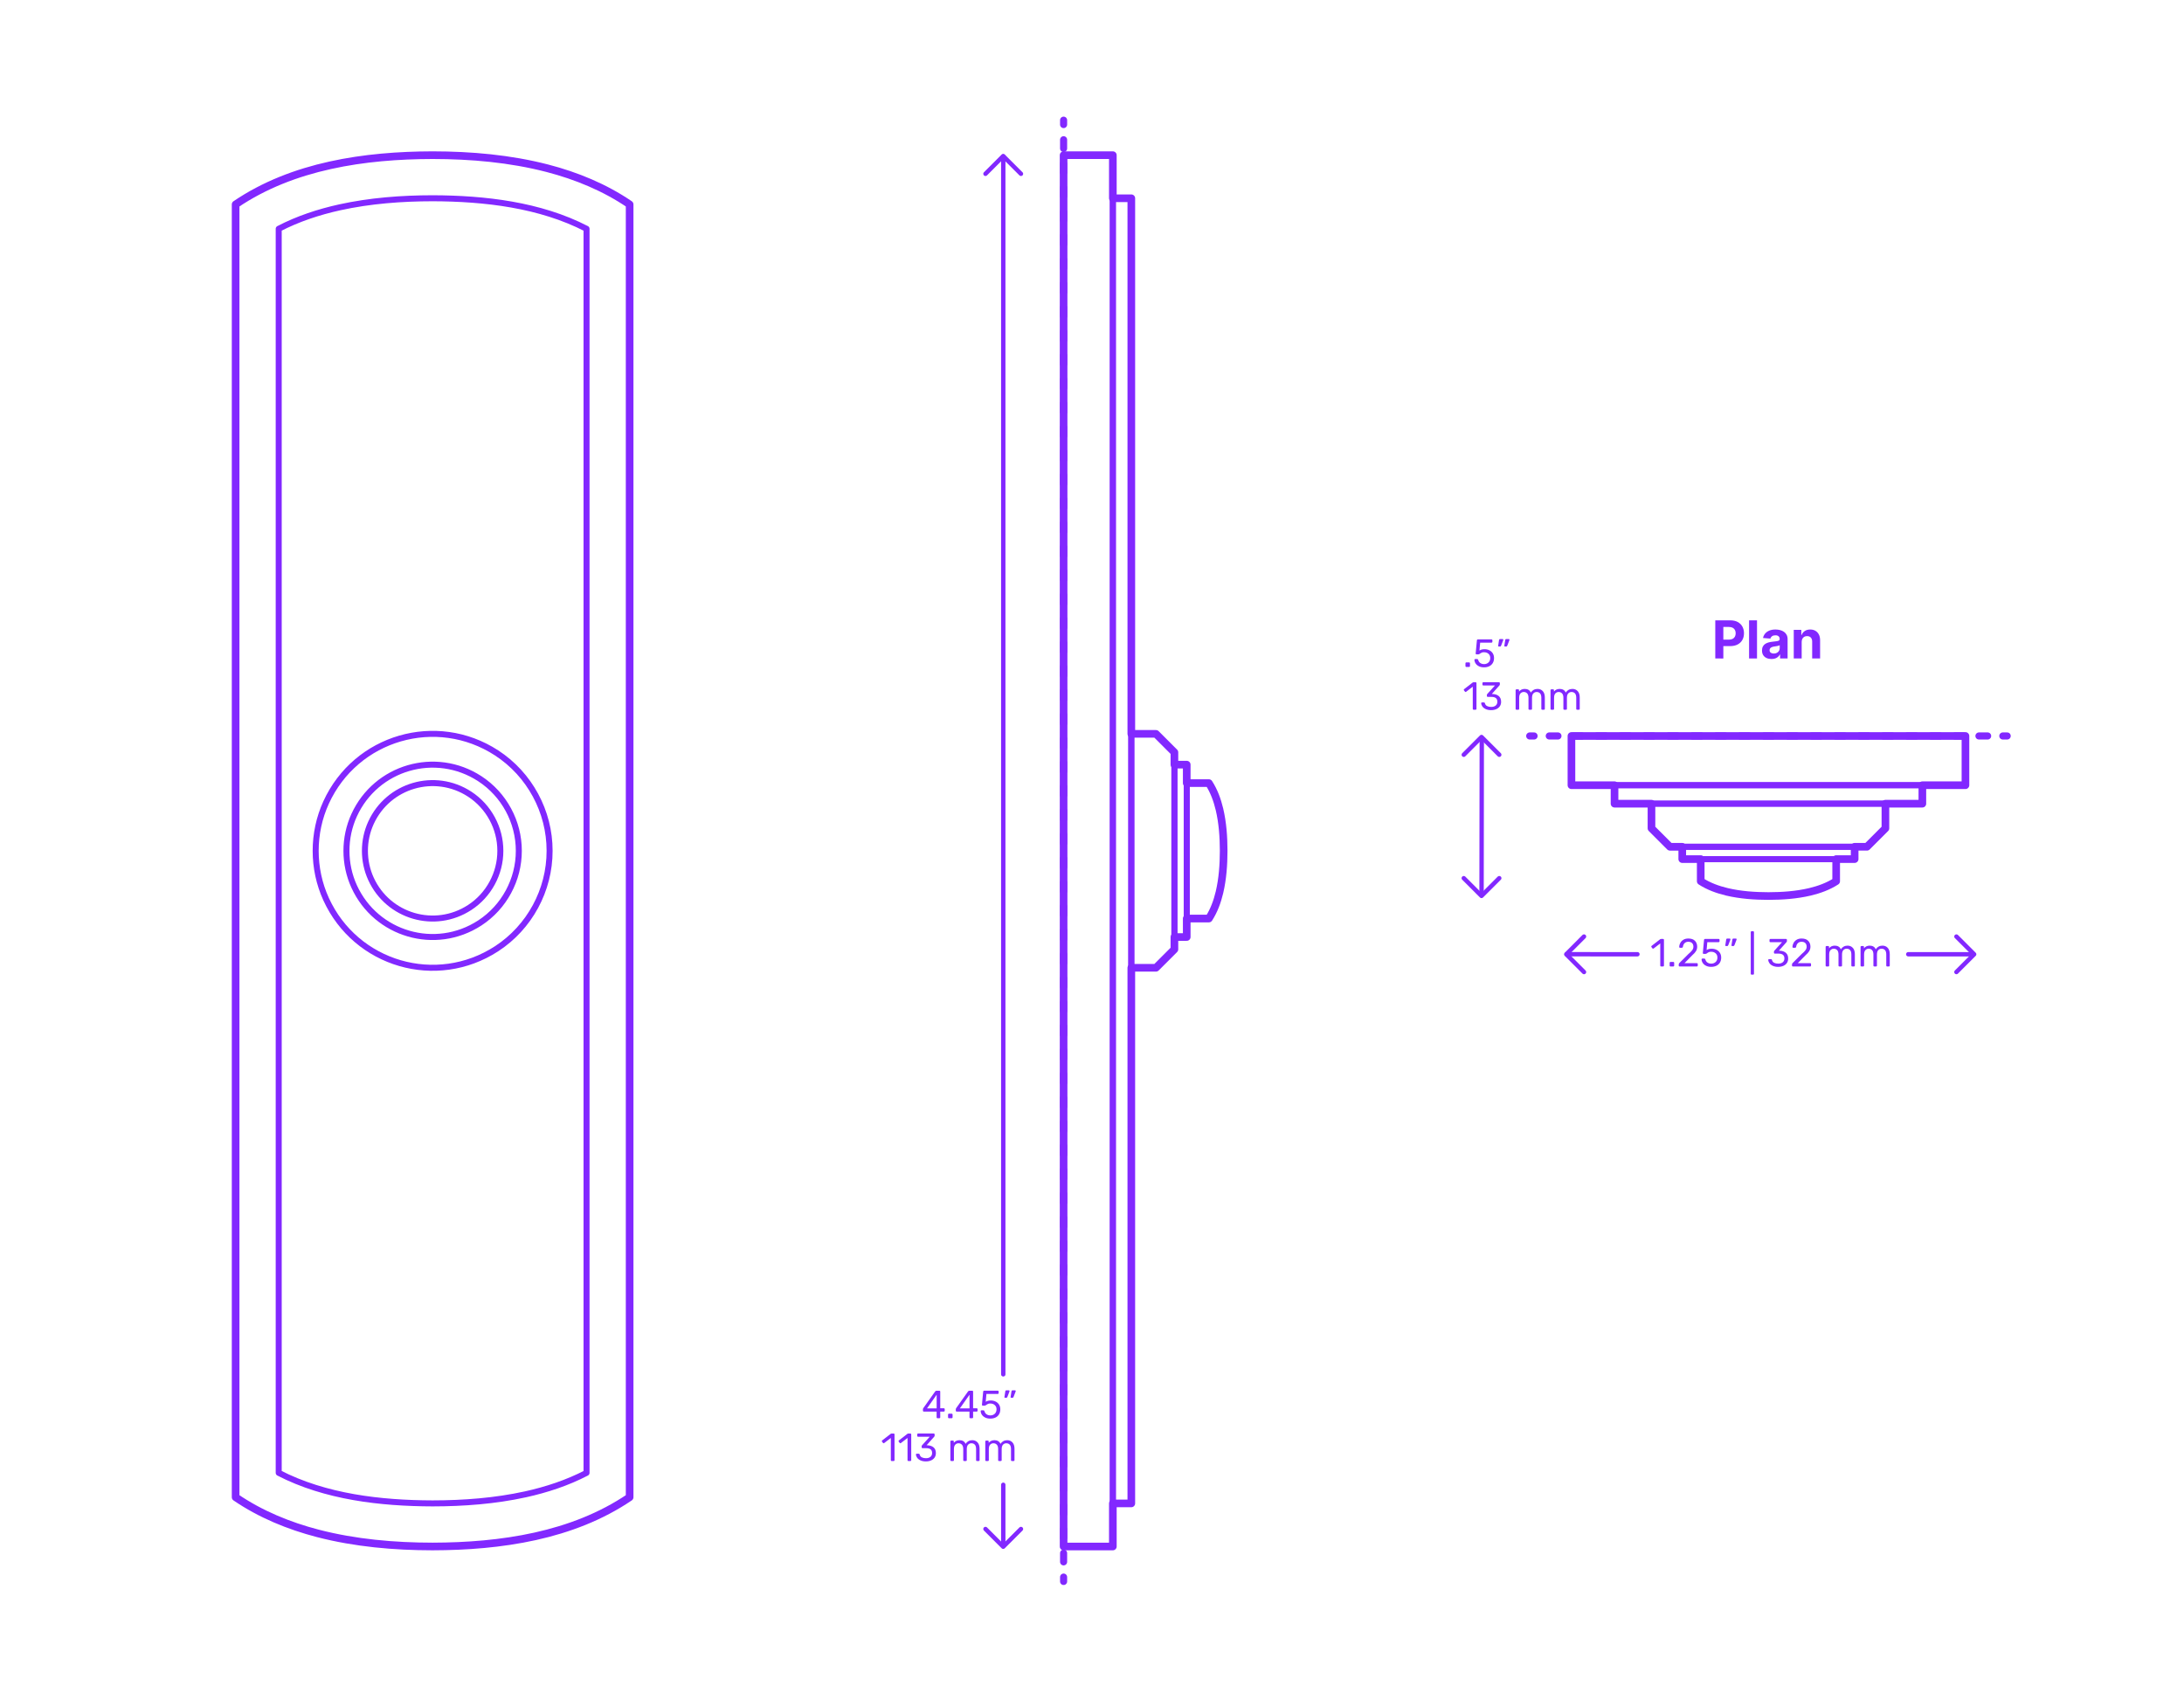 <?xml version="1.0" encoding="utf-8"?>
<!-- Generator: Adobe Illustrator 27.2.0, SVG Export Plug-In . SVG Version: 6.00 Build 0)  -->
<!DOCTYPE svg PUBLIC "-//W3C//DTD SVG 1.1//EN" "http://www.w3.org/Graphics/SVG/1.1/DTD/svg11.dtd">
<svg version="1.1" xmlns:x="http://ns.adobe.com/Extensibility/1.0/" xmlns:i="http://ns.adobe.com/AdobeIllustrator/10.0/" xmlns:graph="http://ns.adobe.com/Graphs/1.0/"
	 xmlns="http://www.w3.org/2000/svg" xmlns:xlink="http://www.w3.org/1999/xlink" xmlns:a="http://ns.adobe.com/AdobeSVGViewerExtensions/3.0/"
	 x="0px" y="0px" width="1000px" height="775px" viewBox="0 0 1000 775" enable-background="new 0 0 1000 775" xml:space="preserve"
	>
<g id="FILL-BACKGROUND">
	<rect x="0" fill="#FFFFFF" width="1000" height="775"/>
</g>
<g id="N-TEXT">
</g>
<g id="N-DIMENSIONS">
	<g id="MTEXT_00000000914551079947117510000004018258873446471319_">
		<g>
			<g>
				<g>
					<path fill="#8228FF" d="M785.385,301.504v-17.455h6.887c1.323,0,2.451,0.252,3.383,0.754c0.932,0.504,1.644,1.199,2.135,2.088
						c0.492,0.89,0.738,1.914,0.738,3.073s-0.25,2.182-0.75,3.067c-0.5,0.887-1.224,1.577-2.17,2.072
						c-0.945,0.494-2.09,0.74-3.43,0.74h-4.39v-2.957h3.792c0.711,0,1.297-0.123,1.761-0.371c0.463-0.246,0.81-0.59,1.04-1.031
						c0.229-0.439,0.345-0.947,0.345-1.521c0-0.579-0.115-1.087-0.345-1.521c-0.23-0.435-0.578-0.772-1.045-1.015
						c-0.465-0.241-1.057-0.361-1.772-0.361h-2.488v14.438H785.385z"/>
					<path fill="#8228FF" d="M804.492,284.049v17.455h-3.631v-17.455H804.492z"/>
					<path fill="#8228FF" d="M811.123,301.75c-0.836,0-1.58-0.146-2.233-0.438s-1.169-0.728-1.547-1.304s-0.566-1.297-0.566-2.16
						c0-0.728,0.134-1.338,0.4-1.833c0.267-0.494,0.631-0.892,1.091-1.192c0.461-0.302,0.984-0.529,1.572-0.683
						s1.206-0.261,1.854-0.323c0.762-0.08,1.375-0.155,1.842-0.227c0.465-0.07,0.803-0.178,1.014-0.319
						c0.21-0.142,0.315-0.353,0.315-0.631v-0.051c0-0.54-0.169-0.958-0.507-1.253s-0.817-0.443-1.437-0.443
						c-0.653,0-1.173,0.144-1.56,0.431c-0.387,0.286-0.643,0.646-0.768,1.078l-3.357-0.272c0.17-0.796,0.506-1.484,1.006-2.067
						c0.5-0.582,1.146-1.031,1.939-1.347c0.792-0.314,1.711-0.473,2.756-0.473c0.729,0,1.426,0.085,2.093,0.256
						c0.667,0.17,1.262,0.435,1.781,0.793c0.521,0.357,0.931,0.816,1.231,1.376s0.452,1.229,0.452,2.007v8.83h-3.443v-1.816h-0.103
						c-0.21,0.41-0.491,0.77-0.844,1.078c-0.352,0.311-0.775,0.552-1.27,0.725C812.342,301.664,811.771,301.75,811.123,301.75z
						 M812.162,299.245c0.534,0,1.006-0.106,1.415-0.319s0.729-0.502,0.964-0.865c0.232-0.363,0.349-0.775,0.349-1.236v-1.389
						c-0.114,0.074-0.269,0.141-0.464,0.2c-0.196,0.06-0.417,0.113-0.661,0.161c-0.244,0.049-0.489,0.092-0.733,0.129
						s-0.465,0.069-0.664,0.098c-0.426,0.062-0.799,0.162-1.117,0.299c-0.318,0.136-0.564,0.318-0.74,0.549
						c-0.177,0.23-0.265,0.516-0.265,0.857c0,0.494,0.181,0.87,0.541,1.129C811.146,299.115,811.605,299.245,812.162,299.245z"/>
					<path fill="#8228FF" d="M824.946,293.936v7.568h-3.631v-13.092h3.46v2.311h0.154c0.289-0.762,0.775-1.365,1.457-1.812
						s1.508-0.669,2.48-0.669c0.908,0,1.701,0.199,2.377,0.597s1.202,0.964,1.577,1.7s0.562,1.612,0.562,2.629v8.336h-3.631v-7.688
						c0.006-0.802-0.198-1.428-0.613-1.88s-0.985-0.677-1.714-0.677c-0.488,0-0.918,0.104-1.291,0.314
						c-0.371,0.211-0.662,0.516-0.869,0.916S824.951,293.373,824.946,293.936z"/>
				</g>
			</g>
		</g>
	</g>
	<g>
		<g>
			<g id="MTEXT_00000037658724117060367890000011633736182900587910_">
				<g>
					<g>
						<path fill="#8228FF" d="M428.973,649.268c-0.078-0.078-0.117-0.176-0.117-0.297v-2.627h-5.85c-0.12,0-0.22-0.039-0.298-0.117
							s-0.116-0.178-0.116-0.297v-0.666c0-0.168,0.065-0.348,0.197-0.541l5.418-7.631c0.061-0.096,0.15-0.172,0.271-0.225
							c0.12-0.055,0.252-0.082,0.396-0.082h1.225c0.132,0,0.233,0.035,0.306,0.107s0.108,0.174,0.108,0.307v7.633h1.638
							c0.12,0,0.219,0.039,0.297,0.117s0.117,0.176,0.117,0.297v0.684c0,0.119-0.039,0.219-0.117,0.297s-0.177,0.117-0.297,0.117
							h-1.638v2.627c0,0.121-0.039,0.219-0.117,0.297s-0.178,0.117-0.297,0.117h-0.828
							C429.149,649.385,429.051,649.346,428.973,649.268z M424.464,644.867h4.409v-6.264L424.464,644.867z"/>
						<path fill="#8228FF" d="M434.21,649.268c-0.078-0.078-0.116-0.176-0.116-0.297v-1.242c0-0.119,0.038-0.221,0.116-0.305
							s0.178-0.127,0.298-0.127h1.241c0.12,0,0.219,0.043,0.297,0.127s0.117,0.186,0.117,0.305v1.242
							c0,0.121-0.039,0.219-0.117,0.297s-0.177,0.117-0.297,0.117h-1.241C434.388,649.385,434.288,649.346,434.21,649.268z"/>
						<path fill="#8228FF" d="M444.021,649.268c-0.078-0.078-0.117-0.176-0.117-0.297v-2.627h-5.85c-0.12,0-0.219-0.039-0.297-0.117
							s-0.117-0.178-0.117-0.297v-0.666c0-0.168,0.066-0.348,0.198-0.541l5.418-7.631c0.06-0.096,0.149-0.172,0.27-0.225
							c0.12-0.055,0.252-0.082,0.396-0.082h1.224c0.132,0,0.234,0.035,0.307,0.107c0.071,0.072,0.107,0.174,0.107,0.307v7.633h1.639
							c0.119,0,0.219,0.039,0.297,0.117c0.077,0.078,0.116,0.176,0.116,0.297v0.684c0,0.119-0.039,0.219-0.116,0.297
							c-0.078,0.078-0.178,0.117-0.297,0.117h-1.639v2.627c0,0.121-0.039,0.219-0.117,0.297s-0.177,0.117-0.297,0.117h-0.828
							C444.197,649.385,444.099,649.346,444.021,649.268z M439.512,644.867h4.41v-6.264L439.512,644.867z"/>
						<path fill="#8228FF" d="M451.104,649.08c-0.66-0.324-1.164-0.748-1.512-1.27c-0.349-0.521-0.534-1.084-0.558-1.684v-0.035
							c0-0.096,0.035-0.174,0.107-0.234s0.156-0.09,0.252-0.09h0.882c0.252,0,0.414,0.133,0.486,0.396
							c0.18,0.646,0.513,1.131,0.999,1.447c0.486,0.318,1.047,0.479,1.683,0.479c0.816,0,1.494-0.25,2.034-0.748
							s0.811-1.184,0.811-2.061c0-0.805-0.271-1.443-0.811-1.918c-0.54-0.473-1.218-0.711-2.034-0.711
							c-0.432,0-0.779,0.055-1.044,0.162c-0.264,0.109-0.534,0.266-0.81,0.469c-0.156,0.121-0.285,0.207-0.387,0.262
							c-0.103,0.053-0.214,0.08-0.333,0.08h-0.864c-0.108,0-0.204-0.039-0.288-0.117s-0.12-0.17-0.108-0.279l0.559-5.994
							c0.036-0.299,0.186-0.449,0.45-0.449h6.228c0.132,0,0.234,0.035,0.306,0.107c0.072,0.072,0.108,0.174,0.108,0.307v0.666
							c0,0.119-0.039,0.217-0.117,0.287c-0.078,0.072-0.177,0.109-0.297,0.109h-5.184l-0.324,3.617
							c0.576-0.408,1.35-0.611,2.322-0.611c0.804,0,1.535,0.158,2.195,0.477s1.186,0.783,1.575,1.395
							c0.39,0.613,0.585,1.338,0.585,2.178c0,0.889-0.195,1.654-0.585,2.295c-0.39,0.643-0.93,1.129-1.62,1.459
							c-0.689,0.33-1.479,0.494-2.367,0.494C452.544,649.564,451.764,649.402,451.104,649.08z"/>
						<path fill="#8228FF" d="M459.95,639.918c-0.054-0.072-0.068-0.162-0.045-0.271l0.396-2.52
							c0.048-0.348,0.216-0.521,0.504-0.521h1.152c0.083,0,0.152,0.029,0.207,0.09c0.054,0.061,0.08,0.133,0.08,0.217
							c0,0.119-0.018,0.215-0.054,0.287l-0.936,2.43c-0.061,0.133-0.126,0.232-0.198,0.297c-0.072,0.066-0.18,0.1-0.324,0.1h-0.558
							C460.079,640.025,460.005,639.988,459.95,639.918z M462.776,639.918c-0.054-0.072-0.069-0.162-0.045-0.271l0.396-2.52
							c0.048-0.348,0.216-0.521,0.504-0.521h1.151c0.084,0,0.153,0.029,0.207,0.09c0.055,0.061,0.081,0.133,0.081,0.217
							c0,0.119-0.018,0.215-0.054,0.287l-0.936,2.43c-0.061,0.133-0.126,0.232-0.198,0.297c-0.072,0.066-0.181,0.1-0.324,0.1h-0.558
							C462.905,640.025,462.831,639.988,462.776,639.918z"/>
						<path fill="#8228FF" d="M407.995,668.867c-0.072-0.078-0.108-0.176-0.108-0.297v-10.152l-3.024,2.322
							c-0.084,0.072-0.174,0.109-0.27,0.109c-0.108,0-0.21-0.061-0.306-0.182l-0.433-0.557c-0.06-0.084-0.09-0.168-0.09-0.252
							c0-0.133,0.06-0.24,0.18-0.324l3.906-3.023c0.132-0.084,0.288-0.127,0.468-0.127h0.847c0.119,0,0.219,0.039,0.297,0.117
							s0.117,0.178,0.117,0.297v11.771c0,0.121-0.039,0.219-0.117,0.297s-0.178,0.117-0.297,0.117h-0.883
							C408.163,668.984,408.066,668.945,407.995,668.867z"/>
						<path fill="#8228FF" d="M415.645,668.867c-0.072-0.078-0.108-0.176-0.108-0.297v-10.152l-3.023,2.322
							c-0.084,0.072-0.174,0.109-0.271,0.109c-0.107,0-0.21-0.061-0.306-0.182l-0.432-0.557c-0.061-0.084-0.09-0.168-0.09-0.252
							c0-0.133,0.06-0.24,0.18-0.324l3.906-3.023c0.132-0.084,0.288-0.127,0.468-0.127h0.846c0.12,0,0.219,0.039,0.297,0.117
							s0.117,0.178,0.117,0.297v11.771c0,0.121-0.039,0.219-0.117,0.297s-0.177,0.117-0.297,0.117h-0.882
							C415.812,668.984,415.717,668.945,415.645,668.867z"/>
						<path fill="#8228FF" d="M421.512,668.705c-0.684-0.305-1.203-0.703-1.557-1.195c-0.354-0.492-0.543-1.002-0.567-1.531
							c0-0.107,0.036-0.195,0.108-0.26c0.072-0.066,0.162-0.1,0.27-0.1h0.811c0.132,0,0.24,0.027,0.324,0.08
							c0.083,0.055,0.149,0.16,0.197,0.316c0.156,0.611,0.495,1.043,1.018,1.295c0.521,0.252,1.137,0.379,1.845,0.379
							c0.864,0,1.551-0.207,2.062-0.621c0.51-0.414,0.765-1.006,0.765-1.773c0-1.465-0.895-2.195-2.682-2.195h-1.692
							c-0.12,0-0.219-0.039-0.297-0.117s-0.117-0.178-0.117-0.297v-0.469c0-0.18,0.065-0.336,0.198-0.469l3.51-3.887h-5.328
							c-0.12,0-0.219-0.037-0.297-0.109c-0.078-0.07-0.117-0.168-0.117-0.287v-0.648c0-0.131,0.039-0.236,0.117-0.314
							s0.177-0.117,0.297-0.117h7.128c0.132,0,0.237,0.039,0.315,0.117c0.077,0.078,0.117,0.184,0.117,0.314v0.594
							c0,0.133-0.061,0.271-0.181,0.414l-3.51,3.943h0.288c1.224,0.035,2.192,0.354,2.907,0.953c0.714,0.6,1.07,1.477,1.07,2.629
							c0,0.791-0.195,1.473-0.585,2.043s-0.933,1.008-1.629,1.312c-0.696,0.307-1.482,0.459-2.357,0.459
							C423.006,669.164,422.196,669.012,421.512,668.705z"/>
						<path fill="#8228FF" d="M435.272,668.867c-0.078-0.078-0.116-0.176-0.116-0.297v-8.531c0-0.119,0.038-0.219,0.116-0.297
							s0.178-0.117,0.298-0.117h0.756c0.119,0,0.216,0.039,0.288,0.117c0.071,0.078,0.107,0.178,0.107,0.297v0.611
							c0.648-0.803,1.524-1.205,2.628-1.205c1.32,0,2.256,0.551,2.809,1.656c0.288-0.504,0.698-0.906,1.232-1.207
							c0.534-0.299,1.131-0.449,1.791-0.449c0.984,0,1.788,0.336,2.412,1.008s0.937,1.645,0.937,2.916v5.201
							c0,0.121-0.039,0.219-0.117,0.297s-0.178,0.117-0.297,0.117h-0.774c-0.12,0-0.219-0.039-0.297-0.117s-0.117-0.176-0.117-0.297
							v-5.039c0-0.961-0.198-1.646-0.594-2.061c-0.396-0.414-0.918-0.621-1.566-0.621c-0.575,0-1.07,0.213-1.484,0.639
							s-0.621,1.107-0.621,2.043v5.039c0,0.121-0.039,0.219-0.117,0.297s-0.177,0.117-0.297,0.117h-0.792
							c-0.12,0-0.22-0.039-0.297-0.117c-0.078-0.078-0.117-0.176-0.117-0.297v-5.039c0-0.947-0.207-1.633-0.621-2.053
							s-0.927-0.629-1.539-0.629c-0.576,0-1.071,0.209-1.485,0.629s-0.62,1.098-0.62,2.035v5.057c0,0.121-0.04,0.219-0.117,0.297
							c-0.078,0.078-0.178,0.117-0.297,0.117h-0.792C435.45,668.984,435.351,668.945,435.272,668.867z"/>
						<path fill="#8228FF" d="M451.257,668.867c-0.078-0.078-0.117-0.176-0.117-0.297v-8.531c0-0.119,0.039-0.219,0.117-0.297
							s0.177-0.117,0.297-0.117h0.756c0.12,0,0.216,0.039,0.288,0.117s0.108,0.178,0.108,0.297v0.611
							c0.647-0.803,1.523-1.205,2.628-1.205c1.319,0,2.256,0.551,2.808,1.656c0.288-0.504,0.699-0.906,1.233-1.207
							c0.533-0.299,1.131-0.449,1.791-0.449c0.983,0,1.788,0.336,2.412,1.008c0.623,0.672,0.936,1.645,0.936,2.916v5.201
							c0,0.121-0.039,0.219-0.117,0.297s-0.177,0.117-0.297,0.117h-0.773c-0.12,0-0.22-0.039-0.298-0.117s-0.116-0.176-0.116-0.297
							v-5.039c0-0.961-0.198-1.646-0.595-2.061c-0.396-0.414-0.918-0.621-1.565-0.621c-0.576,0-1.071,0.213-1.485,0.639
							s-0.621,1.107-0.621,2.043v5.039c0,0.121-0.039,0.219-0.117,0.297s-0.177,0.117-0.297,0.117h-0.792
							c-0.12,0-0.219-0.039-0.297-0.117s-0.117-0.176-0.117-0.297v-5.039c0-0.947-0.207-1.633-0.62-2.053
							c-0.414-0.42-0.928-0.629-1.539-0.629c-0.576,0-1.071,0.209-1.485,0.629s-0.621,1.098-0.621,2.035v5.057
							c0,0.121-0.039,0.219-0.117,0.297s-0.177,0.117-0.297,0.117h-0.792C451.434,668.984,451.335,668.945,451.257,668.867z"/>
					</g>
				</g>
			</g>
			<g id="POLYLINE_00000135676338322857508570000004343218898275519116_">
				
					<line fill="none" stroke="#8228FF" stroke-width="2" stroke-linecap="round" stroke-linejoin="round" stroke-miterlimit="10" x1="459.372" y1="679.857" x2="459.372" y2="707.231"/>
				
					<line fill="none" stroke="#8228FF" stroke-width="2" stroke-linecap="round" stroke-linejoin="round" stroke-miterlimit="10" x1="459.372" y1="71.673" x2="459.372" y2="629.287"/>
			</g>
			<g id="POLYLINE_00000112598306039553050950000018443797575657444533_">
				
					<polyline fill="none" stroke="#8228FF" stroke-width="2" stroke-linecap="round" stroke-linejoin="round" stroke-miterlimit="10" points="
					467.476,79.587 459.349,71.462 451.224,79.587 				"/>
			</g>
			<g id="POLYLINE_00000097489857173120513060000009191604579493458614_">
				
					<polyline fill="none" stroke="#8228FF" stroke-width="2" stroke-linecap="round" stroke-linejoin="round" stroke-miterlimit="10" points="
					467.476,700.104 459.349,708.228 451.224,700.104 				"/>
			</g>
		</g>
		<g>
			<g id="MTEXT_00000167381923316142082520000005763071331715007139_">
				<g>
					<g>
						<path fill="#8228FF" d="M760.3,442.416c-0.072-0.078-0.108-0.178-0.108-0.297v-10.152l-3.023,2.322
							c-0.084,0.072-0.174,0.107-0.271,0.107c-0.107,0-0.21-0.061-0.306-0.18l-0.432-0.559c-0.061-0.084-0.09-0.168-0.09-0.252
							c0-0.131,0.06-0.24,0.18-0.324l3.906-3.023c0.132-0.084,0.288-0.125,0.468-0.125h0.846c0.12,0,0.219,0.039,0.297,0.115
							c0.078,0.078,0.117,0.178,0.117,0.299v11.771c0,0.119-0.039,0.219-0.117,0.297s-0.177,0.117-0.297,0.117h-0.882
							C760.468,442.533,760.372,442.494,760.3,442.416z"/>
						<path fill="#8228FF" d="M764.61,442.416c-0.078-0.078-0.116-0.178-0.116-0.297v-1.242c0-0.119,0.038-0.223,0.116-0.307
							s0.178-0.125,0.298-0.125h1.241c0.12,0,0.219,0.041,0.297,0.125s0.117,0.188,0.117,0.307v1.242
							c0,0.119-0.039,0.219-0.117,0.297s-0.177,0.117-0.297,0.117h-1.241C764.788,442.533,764.688,442.494,764.61,442.416z"/>
						<path fill="#8228FF" d="M768.769,442.416c-0.078-0.078-0.117-0.178-0.117-0.297v-0.541c0-0.275,0.15-0.539,0.45-0.791
							l3.924-3.906c0.889-0.756,1.5-1.375,1.836-1.854c0.336-0.48,0.505-0.99,0.505-1.531c0-0.707-0.198-1.262-0.595-1.664
							c-0.396-0.402-0.972-0.604-1.728-0.604c-0.72,0-1.29,0.211-1.71,0.631s-0.679,0.984-0.774,1.691
							c-0.024,0.133-0.084,0.234-0.18,0.307c-0.097,0.072-0.192,0.107-0.288,0.107h-0.864c-0.107,0-0.198-0.035-0.27-0.107
							c-0.072-0.072-0.108-0.156-0.108-0.252c0.024-0.637,0.195-1.252,0.513-1.846c0.318-0.594,0.789-1.08,1.413-1.459
							c0.624-0.377,1.38-0.566,2.269-0.566c1.344,0,2.354,0.352,3.033,1.053c0.678,0.703,1.017,1.594,1.017,2.674
							c0,0.756-0.183,1.438-0.549,2.043s-0.939,1.244-1.719,1.916l-3.547,3.602h5.671c0.132,0,0.233,0.035,0.306,0.107
							s0.108,0.174,0.108,0.307v0.684c0,0.119-0.04,0.219-0.117,0.297c-0.078,0.078-0.178,0.117-0.297,0.117h-7.885
							C768.945,442.533,768.847,442.494,768.769,442.416z"/>
						<path fill="#8228FF" d="M781.18,442.227c-0.66-0.324-1.164-0.746-1.512-1.27c-0.349-0.521-0.534-1.082-0.559-1.682v-0.037
							c0-0.096,0.036-0.174,0.108-0.234c0.071-0.059,0.155-0.09,0.252-0.09h0.882c0.252,0,0.414,0.133,0.486,0.396
							c0.18,0.648,0.513,1.131,0.999,1.449c0.485,0.318,1.047,0.477,1.683,0.477c0.815,0,1.494-0.248,2.034-0.746
							s0.81-1.186,0.81-2.061c0-0.805-0.27-1.443-0.81-1.918s-1.219-0.711-2.034-0.711c-0.432,0-0.78,0.055-1.044,0.162
							c-0.265,0.107-0.534,0.264-0.811,0.469c-0.155,0.119-0.285,0.207-0.387,0.26c-0.102,0.055-0.213,0.082-0.333,0.082h-0.864
							c-0.107,0-0.204-0.039-0.287-0.117c-0.085-0.078-0.12-0.172-0.108-0.279l0.558-5.994c0.036-0.301,0.187-0.449,0.45-0.449
							h6.229c0.132,0,0.233,0.035,0.306,0.107s0.108,0.174,0.108,0.307v0.666c0,0.119-0.039,0.215-0.117,0.287
							s-0.178,0.107-0.297,0.107h-5.185l-0.324,3.619c0.576-0.408,1.351-0.613,2.322-0.613c0.804,0,1.536,0.16,2.196,0.479
							c0.659,0.316,1.185,0.781,1.575,1.395c0.39,0.611,0.585,1.338,0.585,2.178c0,0.889-0.195,1.652-0.585,2.295
							c-0.391,0.643-0.931,1.129-1.62,1.457c-0.69,0.33-1.479,0.496-2.367,0.496C782.619,442.713,781.839,442.551,781.18,442.227z"
							/>
						<path fill="#8228FF" d="M790.026,433.064c-0.054-0.072-0.068-0.162-0.045-0.27l0.396-2.52
							c0.048-0.348,0.216-0.523,0.504-0.523h1.152c0.083,0,0.152,0.031,0.207,0.09c0.054,0.061,0.08,0.133,0.08,0.217
							c0,0.121-0.018,0.217-0.054,0.289l-0.936,2.43c-0.061,0.131-0.126,0.23-0.198,0.297s-0.18,0.098-0.324,0.098h-0.558
							C790.155,433.172,790.081,433.137,790.026,433.064z M792.853,433.064c-0.054-0.072-0.069-0.162-0.045-0.27l0.396-2.52
							c0.048-0.348,0.216-0.523,0.504-0.523h1.151c0.084,0,0.153,0.031,0.207,0.09c0.055,0.061,0.081,0.133,0.081,0.217
							c0,0.121-0.018,0.217-0.054,0.289l-0.936,2.43c-0.061,0.131-0.126,0.23-0.198,0.297s-0.181,0.098-0.324,0.098h-0.558
							C792.981,433.172,792.907,433.137,792.853,433.064z"/>
						<path fill="#8228FF" d="M801.735,446.16c-0.072-0.078-0.108-0.178-0.108-0.297v-19.045c0-0.119,0.036-0.219,0.108-0.297
							c0.071-0.078,0.168-0.117,0.288-0.117h0.666c0.119,0,0.219,0.039,0.297,0.117s0.117,0.178,0.117,0.297v19.045
							c0,0.119-0.039,0.219-0.117,0.297s-0.178,0.117-0.297,0.117h-0.666C801.903,446.277,801.807,446.238,801.735,446.16z"/>
						<path fill="#8228FF" d="M811.761,442.254c-0.685-0.307-1.203-0.705-1.558-1.197c-0.354-0.492-0.543-1.002-0.566-1.529
							c0-0.109,0.036-0.195,0.107-0.262c0.072-0.066,0.162-0.1,0.271-0.1h0.81c0.132,0,0.24,0.027,0.324,0.082
							c0.084,0.053,0.15,0.158,0.198,0.314c0.155,0.611,0.495,1.045,1.017,1.297c0.522,0.252,1.137,0.377,1.846,0.377
							c0.863,0,1.551-0.207,2.061-0.621s0.765-1.004,0.765-1.773c0-1.463-0.894-2.195-2.682-2.195h-1.692
							c-0.12,0-0.219-0.039-0.297-0.117s-0.117-0.176-0.117-0.297v-0.467c0-0.182,0.066-0.336,0.198-0.469l3.51-3.889h-5.327
							c-0.12,0-0.22-0.035-0.298-0.107s-0.116-0.168-0.116-0.287v-0.648c0-0.133,0.038-0.238,0.116-0.316
							c0.078-0.076,0.178-0.115,0.298-0.115h7.128c0.132,0,0.236,0.039,0.314,0.115c0.078,0.078,0.117,0.184,0.117,0.316v0.594
							c0,0.133-0.061,0.27-0.18,0.414l-3.511,3.941h0.288c1.225,0.037,2.193,0.354,2.907,0.955c0.714,0.6,1.071,1.475,1.071,2.627
							c0,0.793-0.195,1.473-0.585,2.043c-0.391,0.57-0.934,1.008-1.629,1.314c-0.696,0.307-1.482,0.459-2.358,0.459
							C813.255,442.713,812.444,442.561,811.761,442.254z"/>
						<path fill="#8228FF" d="M820.626,442.416c-0.078-0.078-0.117-0.178-0.117-0.297v-0.541c0-0.275,0.149-0.539,0.45-0.791
							l3.924-3.906c0.888-0.756,1.5-1.375,1.836-1.854c0.336-0.48,0.504-0.99,0.504-1.531c0-0.707-0.198-1.262-0.594-1.664
							c-0.396-0.402-0.973-0.604-1.729-0.604c-0.72,0-1.29,0.211-1.71,0.631s-0.678,0.984-0.773,1.691
							c-0.024,0.133-0.084,0.234-0.181,0.307c-0.096,0.072-0.191,0.107-0.288,0.107h-0.863c-0.108,0-0.198-0.035-0.271-0.107
							c-0.071-0.072-0.107-0.156-0.107-0.252c0.023-0.637,0.194-1.252,0.513-1.846c0.317-0.594,0.789-1.08,1.413-1.459
							c0.624-0.377,1.38-0.566,2.268-0.566c1.344,0,2.355,0.352,3.033,1.053c0.678,0.703,1.018,1.594,1.018,2.674
							c0,0.756-0.184,1.438-0.55,2.043s-0.938,1.244-1.719,1.916l-3.546,3.602h5.67c0.132,0,0.234,0.035,0.306,0.107
							c0.072,0.072,0.108,0.174,0.108,0.307v0.684c0,0.119-0.039,0.219-0.117,0.297s-0.177,0.117-0.297,0.117h-7.884
							C820.803,442.533,820.704,442.494,820.626,442.416z"/>
						<path fill="#8228FF" d="M836.033,442.416c-0.078-0.078-0.117-0.178-0.117-0.297v-8.533c0-0.119,0.039-0.219,0.117-0.297
							s0.177-0.117,0.297-0.117h0.756c0.12,0,0.216,0.039,0.288,0.117s0.108,0.178,0.108,0.297v0.613
							c0.647-0.805,1.523-1.207,2.628-1.207c1.319,0,2.256,0.553,2.808,1.656c0.288-0.504,0.699-0.906,1.233-1.205
							c0.533-0.301,1.131-0.451,1.791-0.451c0.983,0,1.788,0.336,2.412,1.008c0.623,0.674,0.936,1.645,0.936,2.916v5.203
							c0,0.119-0.039,0.219-0.117,0.297s-0.177,0.117-0.297,0.117h-0.773c-0.12,0-0.22-0.039-0.298-0.117s-0.116-0.178-0.116-0.297
							v-5.041c0-0.959-0.198-1.646-0.595-2.061c-0.396-0.414-0.918-0.621-1.565-0.621c-0.576,0-1.071,0.213-1.485,0.639
							s-0.621,1.107-0.621,2.043v5.041c0,0.119-0.039,0.219-0.117,0.297s-0.177,0.117-0.297,0.117h-0.792
							c-0.12,0-0.219-0.039-0.297-0.117s-0.117-0.178-0.117-0.297v-5.041c0-0.947-0.207-1.631-0.62-2.051
							c-0.414-0.42-0.928-0.631-1.539-0.631c-0.576,0-1.071,0.211-1.485,0.631s-0.621,1.098-0.621,2.033v5.059
							c0,0.119-0.039,0.219-0.117,0.297s-0.177,0.117-0.297,0.117h-0.792C836.21,442.533,836.111,442.494,836.033,442.416z"/>
						<path fill="#8228FF" d="M852.017,442.416c-0.078-0.078-0.116-0.178-0.116-0.297v-8.533c0-0.119,0.038-0.219,0.116-0.297
							s0.178-0.117,0.298-0.117h0.756c0.119,0,0.216,0.039,0.288,0.117c0.071,0.078,0.107,0.178,0.107,0.297v0.613
							c0.648-0.805,1.524-1.207,2.628-1.207c1.32,0,2.256,0.553,2.809,1.656c0.288-0.504,0.698-0.906,1.232-1.205
							c0.534-0.301,1.131-0.451,1.791-0.451c0.984,0,1.788,0.336,2.412,1.008c0.624,0.674,0.937,1.645,0.937,2.916v5.203
							c0,0.119-0.039,0.219-0.117,0.297s-0.178,0.117-0.297,0.117h-0.774c-0.12,0-0.219-0.039-0.297-0.117s-0.117-0.178-0.117-0.297
							v-5.041c0-0.959-0.198-1.646-0.594-2.061c-0.396-0.414-0.918-0.621-1.566-0.621c-0.575,0-1.07,0.213-1.484,0.639
							s-0.621,1.107-0.621,2.043v5.041c0,0.119-0.039,0.219-0.117,0.297s-0.177,0.117-0.297,0.117H858.2
							c-0.12,0-0.22-0.039-0.297-0.117c-0.078-0.078-0.117-0.178-0.117-0.297v-5.041c0-0.947-0.207-1.631-0.621-2.051
							s-0.927-0.631-1.539-0.631c-0.576,0-1.071,0.211-1.485,0.631s-0.62,1.098-0.62,2.033v5.059c0,0.119-0.04,0.219-0.117,0.297
							c-0.078,0.078-0.178,0.117-0.297,0.117h-0.792C852.194,442.533,852.095,442.494,852.017,442.416z"/>
					</g>
				</g>
			</g>
			<g id="POLYLINE_00000018199879387238178360000014872089961547591815_">
				
					<line fill="none" stroke="#8228FF" stroke-width="2" stroke-linecap="round" stroke-linejoin="round" stroke-miterlimit="10" x1="873.741" y1="436.934" x2="902.924" y2="436.934"/>
				
					<line fill="none" stroke="#8228FF" stroke-width="2" stroke-linecap="round" stroke-linejoin="round" stroke-miterlimit="10" x1="717.365" y1="436.933" x2="749.741" y2="436.934"/>
			</g>
			<g id="POLYLINE_00000005957953353384552710000008831104718066289828_">
				
					<polyline fill="none" stroke="#8228FF" stroke-width="2" stroke-linecap="round" stroke-linejoin="round" stroke-miterlimit="10" points="
					725.279,428.83 717.154,436.957 725.279,445.081 				"/>
			</g>
			<g id="POLYLINE_00000056418661592209076540000007445103673450628250_">
				
					<polyline fill="none" stroke="#8228FF" stroke-width="2" stroke-linecap="round" stroke-linejoin="round" stroke-miterlimit="10" points="
					895.796,428.83 903.92,436.957 895.796,445.081 				"/>
			</g>
		</g>
		<g>
			<g id="MTEXT_00000140003136113479759720000015175107796218400152_">
				<g>
					<g>
						<path fill="#8228FF" d="M671.115,305.268c-0.078-0.078-0.117-0.176-0.117-0.297v-1.242c0-0.119,0.039-0.221,0.117-0.305
							s0.177-0.127,0.297-0.127h1.242c0.12,0,0.219,0.043,0.297,0.127s0.117,0.186,0.117,0.305v1.242
							c0,0.121-0.039,0.219-0.117,0.297s-0.177,0.117-0.297,0.117h-1.242C671.292,305.385,671.193,305.346,671.115,305.268z"/>
						<path fill="#8228FF" d="M677.172,305.08c-0.66-0.324-1.164-0.748-1.512-1.27c-0.349-0.521-0.534-1.084-0.558-1.684v-0.035
							c0-0.096,0.035-0.174,0.107-0.234s0.156-0.09,0.252-0.09h0.882c0.252,0,0.414,0.133,0.486,0.396
							c0.18,0.646,0.513,1.131,0.999,1.447c0.486,0.318,1.047,0.479,1.683,0.479c0.816,0,1.494-0.25,2.034-0.748
							s0.811-1.184,0.811-2.061c0-0.805-0.271-1.443-0.811-1.918c-0.54-0.473-1.218-0.711-2.034-0.711
							c-0.432,0-0.779,0.055-1.044,0.162c-0.264,0.109-0.534,0.266-0.81,0.469c-0.156,0.121-0.285,0.207-0.387,0.262
							c-0.103,0.053-0.214,0.08-0.333,0.08h-0.864c-0.108,0-0.204-0.039-0.288-0.117s-0.12-0.17-0.108-0.279l0.559-5.994
							c0.036-0.299,0.186-0.449,0.45-0.449h6.228c0.132,0,0.234,0.035,0.306,0.107c0.072,0.072,0.108,0.174,0.108,0.307v0.666
							c0,0.119-0.039,0.217-0.117,0.287c-0.078,0.072-0.177,0.109-0.297,0.109h-5.184l-0.324,3.617
							c0.576-0.408,1.35-0.611,2.322-0.611c0.804,0,1.535,0.158,2.195,0.477s1.186,0.783,1.575,1.395
							c0.39,0.613,0.585,1.338,0.585,2.178c0,0.889-0.195,1.654-0.585,2.295c-0.39,0.643-0.93,1.129-1.62,1.459
							c-0.689,0.33-1.479,0.494-2.367,0.494C678.612,305.564,677.832,305.402,677.172,305.08z"/>
						<path fill="#8228FF" d="M686.019,295.918c-0.054-0.072-0.068-0.162-0.045-0.271l0.396-2.52
							c0.048-0.348,0.216-0.521,0.504-0.521h1.152c0.083,0,0.152,0.029,0.207,0.09c0.054,0.061,0.08,0.133,0.08,0.217
							c0,0.119-0.018,0.215-0.054,0.287l-0.936,2.43c-0.061,0.133-0.126,0.232-0.198,0.297c-0.072,0.066-0.18,0.1-0.324,0.1h-0.558
							C686.147,296.025,686.073,295.988,686.019,295.918z M688.845,295.918c-0.054-0.072-0.069-0.162-0.045-0.271l0.396-2.52
							c0.048-0.348,0.216-0.521,0.504-0.521h1.151c0.084,0,0.153,0.029,0.207,0.09c0.055,0.061,0.081,0.133,0.081,0.217
							c0,0.119-0.018,0.215-0.054,0.287l-0.936,2.43c-0.061,0.133-0.126,0.232-0.198,0.297c-0.072,0.066-0.181,0.1-0.324,0.1h-0.558
							C688.974,296.025,688.899,295.988,688.845,295.918z"/>
						<path fill="#8228FF" d="M674.454,324.867c-0.072-0.078-0.108-0.176-0.108-0.297v-10.152l-3.023,2.322
							c-0.084,0.072-0.174,0.109-0.271,0.109c-0.107,0-0.21-0.061-0.306-0.182l-0.432-0.557c-0.061-0.084-0.09-0.168-0.09-0.252
							c0-0.133,0.06-0.24,0.18-0.324l3.906-3.023c0.132-0.084,0.288-0.127,0.468-0.127h0.846c0.12,0,0.219,0.039,0.297,0.117
							s0.117,0.178,0.117,0.297v11.771c0,0.121-0.039,0.219-0.117,0.297s-0.177,0.117-0.297,0.117h-0.882
							C674.622,324.984,674.526,324.945,674.454,324.867z"/>
						<path fill="#8228FF" d="M680.322,324.705c-0.685-0.305-1.203-0.703-1.558-1.195c-0.354-0.492-0.543-1.002-0.566-1.531
							c0-0.107,0.036-0.195,0.107-0.26c0.072-0.066,0.162-0.1,0.271-0.1h0.81c0.132,0,0.24,0.027,0.324,0.08
							c0.084,0.055,0.15,0.16,0.198,0.316c0.155,0.611,0.495,1.043,1.017,1.295c0.522,0.252,1.137,0.379,1.846,0.379
							c0.863,0,1.551-0.207,2.061-0.621s0.765-1.006,0.765-1.773c0-1.465-0.894-2.195-2.682-2.195h-1.692
							c-0.12,0-0.219-0.039-0.297-0.117s-0.117-0.178-0.117-0.297v-0.469c0-0.18,0.066-0.336,0.198-0.469l3.51-3.887h-5.327
							c-0.12,0-0.22-0.037-0.298-0.109c-0.078-0.07-0.116-0.168-0.116-0.287v-0.648c0-0.131,0.038-0.236,0.116-0.314
							s0.178-0.117,0.298-0.117h7.128c0.132,0,0.236,0.039,0.314,0.117s0.117,0.184,0.117,0.314v0.594
							c0,0.133-0.061,0.271-0.18,0.414l-3.511,3.943h0.288c1.225,0.035,2.193,0.354,2.907,0.953s1.071,1.477,1.071,2.629
							c0,0.791-0.195,1.473-0.585,2.043c-0.391,0.57-0.934,1.008-1.629,1.312c-0.696,0.307-1.482,0.459-2.358,0.459
							C681.816,325.164,681.006,325.012,680.322,324.705z"/>
						<path fill="#8228FF" d="M694.082,324.867c-0.078-0.078-0.116-0.176-0.116-0.297v-8.531c0-0.119,0.038-0.219,0.116-0.297
							s0.178-0.117,0.298-0.117h0.756c0.119,0,0.216,0.039,0.288,0.117c0.071,0.078,0.107,0.178,0.107,0.297v0.611
							c0.648-0.803,1.524-1.205,2.628-1.205c1.32,0,2.256,0.551,2.809,1.656c0.288-0.504,0.698-0.906,1.232-1.207
							c0.534-0.299,1.131-0.449,1.791-0.449c0.984,0,1.788,0.336,2.412,1.008s0.937,1.645,0.937,2.916v5.201
							c0,0.121-0.039,0.219-0.117,0.297s-0.178,0.117-0.297,0.117h-0.774c-0.12,0-0.219-0.039-0.297-0.117s-0.117-0.176-0.117-0.297
							v-5.039c0-0.961-0.198-1.646-0.594-2.061c-0.396-0.414-0.918-0.621-1.566-0.621c-0.575,0-1.07,0.213-1.484,0.639
							s-0.621,1.107-0.621,2.043v5.039c0,0.121-0.039,0.219-0.117,0.297s-0.177,0.117-0.297,0.117h-0.792
							c-0.12,0-0.22-0.039-0.297-0.117c-0.078-0.078-0.117-0.176-0.117-0.297v-5.039c0-0.947-0.207-1.633-0.621-2.053
							s-0.927-0.629-1.539-0.629c-0.576,0-1.071,0.209-1.485,0.629s-0.62,1.098-0.62,2.035v5.057c0,0.121-0.04,0.219-0.117,0.297
							c-0.078,0.078-0.178,0.117-0.297,0.117h-0.792C694.26,324.984,694.16,324.945,694.082,324.867z"/>
						<path fill="#8228FF" d="M710.066,324.867c-0.078-0.078-0.117-0.176-0.117-0.297v-8.531c0-0.119,0.039-0.219,0.117-0.297
							s0.177-0.117,0.297-0.117h0.756c0.12,0,0.216,0.039,0.288,0.117s0.108,0.178,0.108,0.297v0.611
							c0.647-0.803,1.523-1.205,2.628-1.205c1.319,0,2.256,0.551,2.808,1.656c0.288-0.504,0.699-0.906,1.233-1.207
							c0.533-0.299,1.131-0.449,1.791-0.449c0.983,0,1.788,0.336,2.412,1.008c0.623,0.672,0.936,1.645,0.936,2.916v5.201
							c0,0.121-0.039,0.219-0.117,0.297s-0.177,0.117-0.297,0.117h-0.773c-0.12,0-0.22-0.039-0.298-0.117s-0.116-0.176-0.116-0.297
							v-5.039c0-0.961-0.198-1.646-0.595-2.061c-0.396-0.414-0.918-0.621-1.565-0.621c-0.576,0-1.071,0.213-1.485,0.639
							s-0.621,1.107-0.621,2.043v5.039c0,0.121-0.039,0.219-0.117,0.297s-0.177,0.117-0.297,0.117h-0.792
							c-0.12,0-0.219-0.039-0.297-0.117s-0.117-0.176-0.117-0.297v-5.039c0-0.947-0.207-1.633-0.62-2.053
							c-0.414-0.42-0.928-0.629-1.539-0.629c-0.576,0-1.071,0.209-1.485,0.629s-0.621,1.098-0.621,2.035v5.057
							c0,0.121-0.039,0.219-0.117,0.297s-0.177,0.117-0.297,0.117h-0.792C710.243,324.984,710.145,324.945,710.066,324.867z"/>
					</g>
				</g>
			</g>
			<g id="POLYLINE_00000031924419876559660170000003419357984860523177_">
				
					<line fill="none" stroke="#8228FF" stroke-width="2" stroke-linecap="round" stroke-linejoin="round" stroke-miterlimit="10" x1="678.473" y1="338" x2="678.367" y2="409.537"/>
			</g>
			<g id="POLYLINE_00000165212906644191626530000002298615395343309187_">
				
					<polyline fill="none" stroke="#8228FF" stroke-width="2" stroke-linecap="round" stroke-linejoin="round" stroke-miterlimit="10" points="
					686.476,345.587 678.349,337.462 670.224,345.587 				"/>
			</g>
			<g id="POLYLINE_00000008131804052956143720000000864756913277724303_">
				
					<polyline fill="none" stroke="#8228FF" stroke-width="2" stroke-linecap="round" stroke-linejoin="round" stroke-miterlimit="10" points="
					686.476,402.103 678.349,410.228 670.224,402.103 				"/>
			</g>
		</g>
	</g>
</g>
<g id="_x32_D_x24_AG-DIAGRAM">
	<g id="POLYLINE_00000013893341837317662900000016734276794001864850_">
		<g>
			<g>
				
					<line fill="none" stroke="#8228FF" stroke-width="3.25" stroke-linecap="round" stroke-linejoin="round" x1="700.415" y1="336.99" x2="702.415" y2="336.99"/>
				
					<line fill="none" stroke="#8228FF" stroke-width="3.25" stroke-linecap="round" stroke-linejoin="round" stroke-dasharray="3.975,6.955" x1="709.371" y1="336.99" x2="913.565" y2="336.99"/>
				
					<line fill="none" stroke="#8228FF" stroke-width="3.25" stroke-linecap="round" stroke-linejoin="round" x1="917.042" y1="336.99" x2="919.042" y2="336.99"/>
			</g>
		</g>
	</g>
	<g id="POLYLINE_00000119827040737261407700000000237509624806616982_">
		<g>
			<g>
				
					<line fill="none" stroke="#8228FF" stroke-width="3.25" stroke-linecap="round" stroke-linejoin="round" x1="486.995" y1="724.129" x2="486.995" y2="722.129"/>
				
					<line fill="none" stroke="#8228FF" stroke-width="3.25" stroke-linecap="round" stroke-linejoin="round" stroke-dasharray="3.989,6.98" x1="486.995" y1="715.149" x2="486.995" y2="60.522"/>
				
					<line fill="none" stroke="#8228FF" stroke-width="3.25" stroke-linecap="round" stroke-linejoin="round" x1="486.995" y1="57.032" x2="486.995" y2="55.032"/>
			</g>
		</g>
	</g>
</g>
<g id="_x32_D_x24_AG-DETAILS-DIAGRAM">
</g>
<g id="_x32_D_x24_AG-DETAILS">
</g>
<g id="_x32_D_x24_AG-BUILDINGS">
	<g id="POLYLINE_00000124849015603196131300000005573106506472255673_">
		
			<rect x="739.257" y="359.541" fill="none" stroke="#8228FF" stroke-width="2.75" stroke-linecap="round" stroke-linejoin="round" stroke-miterlimit="10" width="140.944" height="8.457"/>
	</g>
	<g id="POLYLINE_00000111170702798095244150000012027418282468216250_">
		
			<rect x="719.525" y="336.99" fill="none" stroke="#8228FF" stroke-width="2.75" stroke-linecap="round" stroke-linejoin="round" stroke-miterlimit="10" width="180.408" height="22.551"/>
	</g>
	<g id="POLYLINE_00000136393157603744308520000004720609696372648880_">
		
			<path fill="none" stroke="#8228FF" stroke-width="2.75" stroke-linecap="round" stroke-linejoin="round" stroke-miterlimit="10" d="
			M778.721,403.5c3.657,2.36,7.816,3.863,12.034,4.867c6.188,1.454,12.63,1.903,18.974,1.914c6.344-0.011,12.786-0.46,18.974-1.914
			c4.217-1.004,8.377-2.507,12.034-4.867v-10.133h-62.015V403.5z"/>
	</g>
	<g id="POLYLINE_00000094614649879405250430000008791690689342780555_">
		
			<rect x="770.265" y="387.729" fill="none" stroke="#8228FF" stroke-width="2.75" stroke-linecap="round" stroke-linejoin="round" stroke-miterlimit="10" width="78.929" height="5.638"/>
	</g>
	<g id="POLYLINE_00000109714533814775946140000011655974902611528842_">
		
			<polygon fill="none" stroke="#8228FF" stroke-width="2.75" stroke-linecap="round" stroke-linejoin="round" stroke-miterlimit="10" points="
			863.288,367.997 756.17,367.997 756.17,379.273 764.627,387.729 854.831,387.729 863.288,379.273 		"/>
	</g>
	<g id="POLYLINE_00000029753940670746121250000016740536943001067654_">
		
			<path fill="none" stroke="#8228FF" stroke-width="2.75" stroke-linecap="round" stroke-linejoin="round" stroke-miterlimit="10" d="
			M251.647,389.581c0.029-18.006-9.175-35.013-24.265-44.837c-27.563-17.909-64.386-7.207-78.056,22.685
			c-6.383,13.968-6.383,30.337,0,44.305c13.671,29.892,50.494,40.593,78.056,22.685
			C242.472,424.594,251.676,407.587,251.647,389.581z"/>
	</g>
	<g id="POLYLINE_00000011747155042314957980000017373019191305572497_">
		
			<path fill="none" stroke="#8228FF" stroke-width="2.75" stroke-linecap="round" stroke-linejoin="round" stroke-miterlimit="10" d="
			M237.552,389.581c0.027-13.254-6.768-25.811-17.879-33.038c-20.301-13.197-47.45-5.307-57.515,16.715
			c-4.702,10.279-4.702,22.367,0,32.646c10.066,22.022,37.215,29.912,57.515,16.715
			C230.784,415.392,237.579,402.835,237.552,389.581z"/>
	</g>
	<g id="POLYLINE_00000138532539587287354450000014605834725443265699_">
		
			<path fill="none" stroke="#8228FF" stroke-width="2.75" stroke-linecap="round" stroke-linejoin="round" stroke-miterlimit="10" d="
			M229.096,389.581c0.024-10.406-5.323-20.287-14.048-25.959c-15.944-10.37-37.288-4.167-45.19,13.133
			c-3.694,8.069-3.694,17.581,0,25.65c7.903,17.3,29.247,23.503,45.19,13.133C223.773,409.868,229.12,399.987,229.096,389.581z"/>
	</g>
	<g id="POLYLINE_00000178204846229074336070000015030586551248365238_">
		
			<path fill="none" stroke="#8228FF" stroke-width="2.75" stroke-linecap="round" stroke-linejoin="round" stroke-miterlimit="10" d="
			M107.884,93.599c11.39-7.778,24.358-13.099,37.673-16.555c17.07-4.423,34.931-5.976,52.531-5.996
			c31.036,0.071,64.024,4.782,90.204,22.551v591.964c-11.39,7.778-24.358,13.099-37.673,16.555
			c-17.07,4.423-34.931,5.976-52.531,5.996c-31.036-0.071-64.024-4.782-90.204-22.551V93.599z"/>
	</g>
	<g id="POLYLINE_00000062155718316589823910000001425538017559440558_">
		
			<path fill="none" stroke="#8228FF" stroke-width="2.75" stroke-linecap="round" stroke-linejoin="round" stroke-miterlimit="10" d="
			M127.616,104.758c8.787-4.571,18.312-7.7,27.968-9.831c13.88-3.044,28.313-4.133,42.504-4.147
			c23.758,0.068,49.117,2.95,70.472,13.978v569.645c-8.787,4.571-18.312,7.7-27.968,9.831c-13.88,3.044-28.313,4.133-42.504,4.147
			c-23.758-0.068-49.117-2.95-70.472-13.978V104.758z"/>
	</g>
	<g id="POLYLINE_00000132066069948443376100000002826586499677549214_">
		
			<path fill="none" stroke="#8228FF" stroke-width="2.75" stroke-linecap="round" stroke-linejoin="round" stroke-miterlimit="10" d="
			M553.505,420.588c2.36-3.657,3.863-7.816,4.867-12.034c1.454-6.188,1.903-12.63,1.914-18.974
			c-0.011-6.344-0.46-12.786-1.914-18.974c-1.004-4.217-2.507-8.377-4.867-12.034h-10.133v62.015H553.505z"/>
	</g>
	<g id="POLYLINE_00000156580422621238464070000016706880111661874105_">
		
			<rect x="509.546" y="90.78" fill="none" stroke="#8228FF" stroke-width="2.75" stroke-linecap="round" stroke-linejoin="round" stroke-miterlimit="10" width="8.457" height="597.602"/>
	</g>
	<g id="POLYLINE_00000175317149418927050870000006583412688999533246_">
		
			<rect x="486.995" y="71.048" fill="none" stroke="#8228FF" stroke-width="2.75" stroke-linecap="round" stroke-linejoin="round" stroke-miterlimit="10" width="22.551" height="637.066"/>
	</g>
	<g id="POLYLINE_00000182510813125141228170000017638225072999814309_">
		
			<rect x="537.734" y="350.116" fill="none" stroke="#8228FF" stroke-width="2.75" stroke-linecap="round" stroke-linejoin="round" stroke-miterlimit="10" width="5.638" height="78.929"/>
	</g>
	<g id="POLYLINE_00000155869534424891171950000005264236752131575950_">
		
			<polygon fill="none" stroke="#8228FF" stroke-width="2.75" stroke-linecap="round" stroke-linejoin="round" stroke-miterlimit="10" points="
			518.002,336.022 518.002,443.139 529.278,443.139 537.734,434.683 537.734,344.479 529.278,336.022 		"/>
	</g>
</g>
<g id="_x32_D_x24_AG-OUTLINE">
	<g id="POLYLINE_00000168102893265226508570000006650351661175346051_">
		
			<path fill="none" stroke="#8228FF" stroke-width="3.5" stroke-linecap="round" stroke-linejoin="round" stroke-miterlimit="10" d="
			M553.505,420.588c2.36-3.657,3.863-7.816,4.867-12.034c1.454-6.188,1.903-12.63,1.914-18.974
			c-0.011-6.344-0.46-12.786-1.914-18.974c-1.004-4.217-2.507-8.377-4.867-12.034h-10.133v-8.457h-5.638v-5.638l-8.457-8.457
			h-11.276V90.78h-8.457V71.048h-22.551v637.066h22.551v-19.732h8.457V443.139h11.276l8.457-8.457v-5.638h5.638v-8.457H553.505z"/>
	</g>
	<g id="POLYLINE_00000016765311469397506160000018019368647556877749_">
		
			<path fill="none" stroke="#8228FF" stroke-width="3.5" stroke-linecap="round" stroke-linejoin="round" stroke-miterlimit="10" d="
			M107.884,93.599v591.964c11.39,7.778,24.358,13.099,37.673,16.555c17.07,4.423,34.931,5.976,52.531,5.996
			c31.036-0.071,64.024-4.782,90.204-22.551V93.599c-11.39-7.778-24.358-13.099-37.673-16.555
			c-17.07-4.423-34.931-5.976-52.531-5.996C167.052,71.119,134.064,75.83,107.884,93.599z"/>
	</g>
	<g id="POLYLINE_00000005226455897815936280000000944184320518978707_">
		
			<path fill="none" stroke="#8228FF" stroke-width="3.5" stroke-linecap="round" stroke-linejoin="round" stroke-miterlimit="10" d="
			M880.201,359.541h19.732V336.99H719.525v22.551h19.732v8.457h16.913v11.276l8.457,8.457h5.638v5.638h8.457V403.5
			c3.657,2.36,7.816,3.863,12.034,4.867c6.188,1.454,12.63,1.903,18.974,1.914c6.344-0.011,12.786-0.46,18.974-1.914
			c4.217-1.004,8.377-2.507,12.034-4.867v-10.133h8.457v-5.638h5.638l8.457-8.457v-11.276h16.913V359.541z"/>
	</g>
</g>
</svg>
